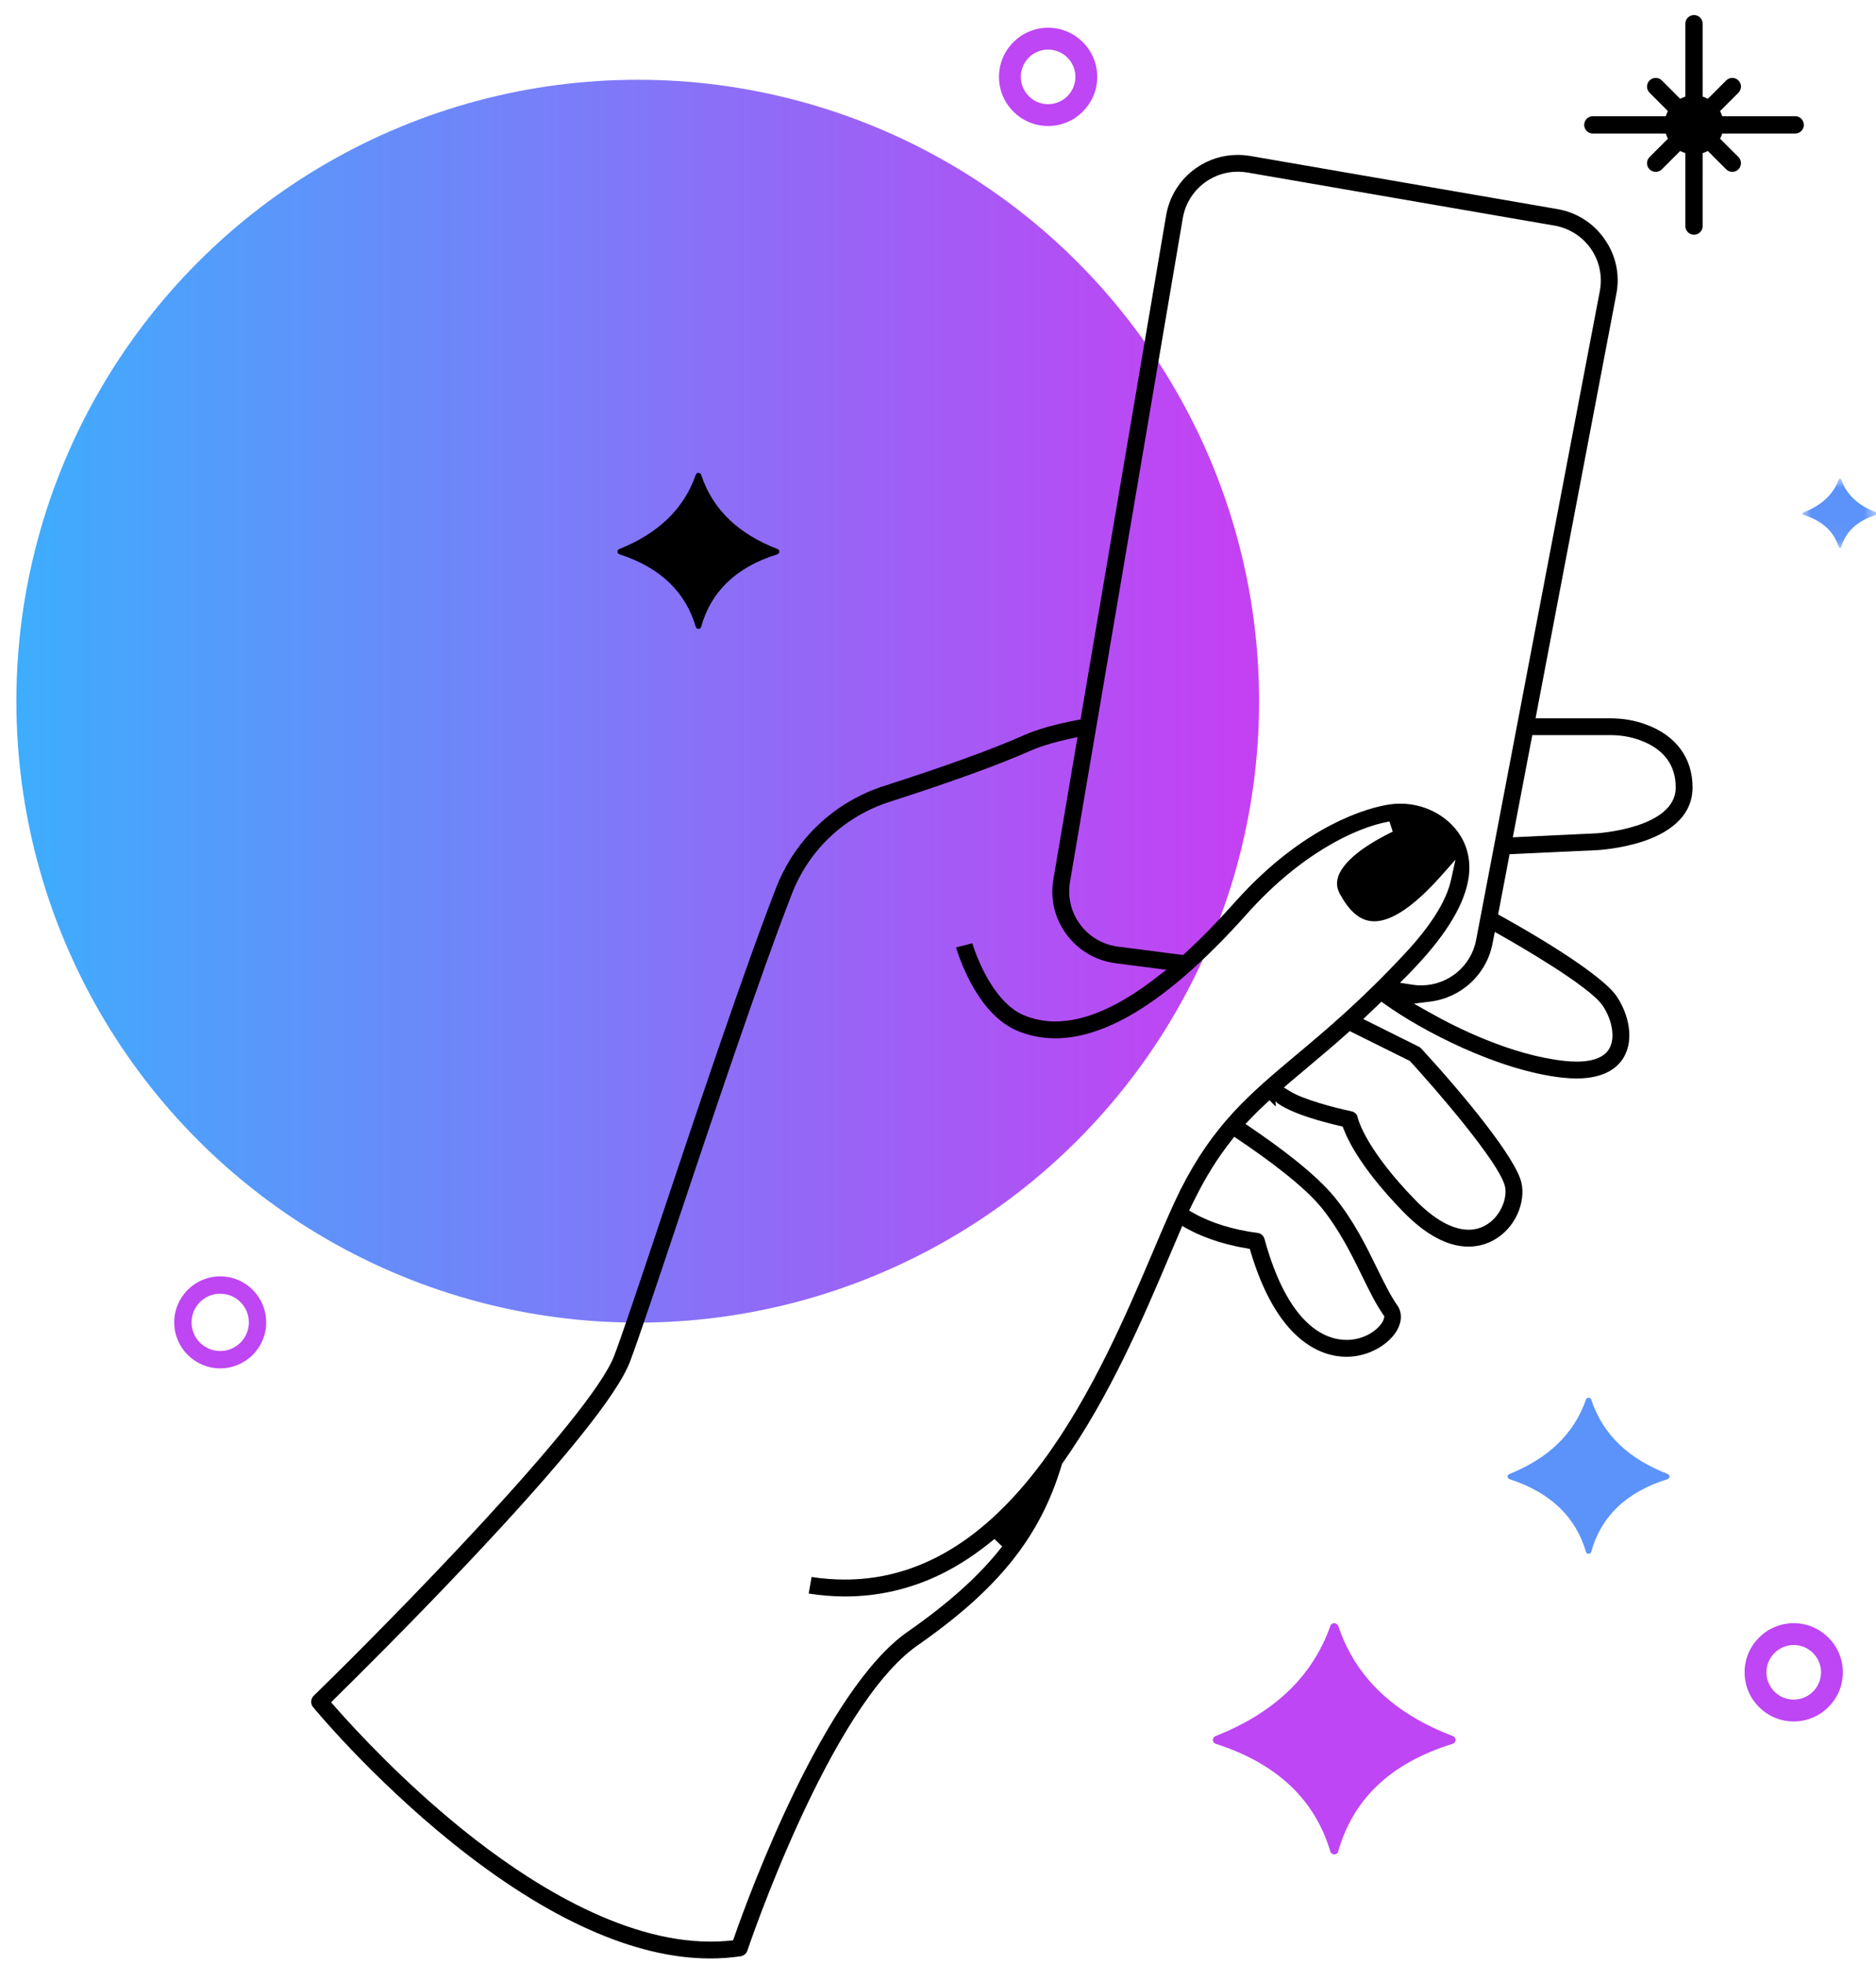<?xml version="1.0" encoding="UTF-8"?>
<svg width="107px" height="112px" viewBox="0 0 107 112" version="1.1" xmlns="http://www.w3.org/2000/svg" xmlns:xlink="http://www.w3.org/1999/xlink">
    <title>Tarot-category-Marseille</title>
    <defs>
        <linearGradient x1="98.814%" y1="50%" x2="0%" y2="50%" id="linearGradient-1">
            <stop stop-color="#C441F3" offset="0%"></stop>
            <stop stop-color="#3EADFD" offset="100%"></stop>
        </linearGradient>
        <polygon id="path-2" points="0 0 4.286 0 4.286 3.956 0 3.956"></polygon>
    </defs>
    <g id="Page-1" stroke="none" stroke-width="1" fill="none" fill-rule="evenodd">
        <g id="DESKTOP---TAROT---deco2" transform="translate(-401, -1364)">
            <g id="Group-10" transform="translate(0, 1042)">
                <g id="Group-5" transform="translate(338, 124)">
                    <g id="Tarot-category-Marseille" transform="translate(63.934, 198.858)">
                        <circle id="Oval" fill="url(#linearGradient-1)" cx="35.44" cy="39.131" r="35.44"></circle>
                        <path d="M11.626,72.922 C10.725,72.922 9.992,73.655 9.992,74.557 C9.992,75.458 10.725,76.191 11.626,76.191 C12.528,76.191 13.261,75.458 13.261,74.557 C13.261,73.655 12.528,72.922 11.626,72.922 M11.626,77.18 C10.179,77.18 9.003,76.003 9.003,74.557 C9.003,73.11 10.179,71.933 11.626,71.933 C13.073,71.933 14.25,73.11 14.25,74.557 C14.25,76.003 13.073,77.18 11.626,77.18" id="Fill-41" fill="#BE46F3"></path>
                        <g id="Group-14" transform="translate(16.813, -0)">
                            <path d="M77.369,83.202 C75.214,82.368 73.692,81.016 73.016,78.971 C72.968,78.826 72.762,78.813 72.711,78.958 C72.016,80.957 70.512,82.334 68.344,83.203 C68.202,83.26 68.21,83.453 68.354,83.501 C70.745,84.277 72.135,85.698 72.71,87.644 C72.755,87.796 72.969,87.794 73.011,87.642 C73.566,85.648 74.98,84.244 77.357,83.5 C77.505,83.454 77.513,83.258 77.369,83.202" id="Fill-1" fill="#5C93FA"></path>
                            <path d="M84.56,96.072 C83.702,96.072 83.004,95.374 83.004,94.515 C83.004,93.657 83.702,92.958 84.56,92.958 C85.419,92.958 86.117,93.657 86.117,94.515 C86.117,95.374 85.419,96.072 84.56,96.072 M84.56,91.713 C83.015,91.713 81.758,92.971 81.758,94.515 C81.758,96.061 83.015,97.317 84.56,97.317 C86.105,97.317 87.363,96.061 87.363,94.515 C87.363,92.971 86.105,91.713 84.56,91.713" id="Fill-3" fill="#BE46F4"></path>
                            <path d="M42.033,5.083 C41.175,5.083 40.476,4.385 40.476,3.526 C40.476,2.668 41.175,1.969 42.033,1.969 C42.891,1.969 43.59,2.668 43.59,3.526 C43.59,4.385 42.891,5.083 42.033,5.083 M42.033,0.724 C40.488,0.724 39.231,1.982 39.231,3.526 C39.231,5.072 40.488,6.328 42.033,6.328 C43.578,6.328 44.835,5.072 44.835,3.526 C44.835,1.982 43.578,0.724 42.033,0.724" id="Fill-3" fill="#BE46F4"></path>
                            <path d="M17.586,30.753 C19.975,31.53 21.365,32.951 21.941,34.897 C21.986,35.048 22.199,35.047 22.242,34.896 C22.797,32.902 24.211,31.497 26.588,30.753 C26.735,30.707 26.744,30.51 26.6,30.455 C24.445,29.621 22.923,28.269 22.246,26.224 C22.198,26.079 21.992,26.066 21.942,26.21 C21.247,28.209 19.742,29.587 17.574,30.456 C17.433,30.512 17.441,30.706 17.586,30.753" id="Fill-5" fill="#000000"></path>
                            <path d="M65.12,98.153 C61.888,96.916 59.604,94.913 58.589,91.884 C58.517,91.669 58.207,91.65 58.133,91.864 C57.09,94.825 54.834,96.867 51.582,98.153 C51.37,98.237 51.38,98.524 51.598,98.594 C55.182,99.745 57.267,101.85 58.131,104.733 C58.198,104.957 58.519,104.955 58.582,104.73 C59.415,101.776 61.536,99.696 65.102,98.594 C65.322,98.525 65.336,98.235 65.12,98.153" id="Fill-7" fill="#BE46F4"></path>
                            <g id="Group-11" transform="translate(85.055, 26.438)">
                                <mask id="mask-3" fill="white">
                                    <use xlink:href="#path-2"></use>
                                </mask>
                                <g id="Clip-10"></g>
                                <path d="M4.237,1.932 C3.238,1.561 2.531,0.959 2.216,0.051 C2.194,-0.013 2.098,-0.019 2.075,0.046 C1.752,0.933 1.054,1.546 0.047,1.932 C-0.018,1.957 -0.015,2.044 0.052,2.064 C1.162,2.409 1.807,3.041 2.075,3.907 C2.095,3.973 2.195,3.973 2.214,3.905 C2.472,3.019 3.129,2.395 4.232,2.064 C4.301,2.044 4.305,1.956 4.237,1.932" id="Fill-9" fill="#5C93FA" mask="url(#mask-3)"></path>
                            </g>
                            <path d="M78.873,0 C79.146,0 79.367,0.221 79.367,0.495 L79.368,4.656 C79.47,4.687 79.568,4.728 79.661,4.777 L80.708,3.73 C80.901,3.537 81.214,3.537 81.407,3.73 C81.6,3.923 81.6,4.236 81.407,4.429 L80.359,5.476 C80.409,5.569 80.449,5.667 80.481,5.769 L84.642,5.769 C84.915,5.769 85.137,5.991 85.137,6.264 C85.137,6.537 84.915,6.758 84.642,6.758 L80.481,6.759 C80.449,6.861 80.409,6.958 80.36,7.051 L81.407,8.099 C81.6,8.292 81.6,8.605 81.407,8.798 C81.311,8.895 81.184,8.943 81.057,8.943 C80.931,8.943 80.804,8.895 80.708,8.798 L79.661,7.751 C79.568,7.8 79.47,7.841 79.368,7.872 L79.367,12.034 C79.367,12.307 79.146,12.528 78.873,12.528 C78.6,12.528 78.378,12.307 78.378,12.034 L78.377,7.872 C78.276,7.841 78.178,7.8 78.086,7.751 L77.038,8.798 C76.941,8.895 76.815,8.943 76.688,8.943 C76.561,8.943 76.435,8.895 76.338,8.798 C76.145,8.605 76.145,8.292 76.338,8.099 L77.385,7.051 C77.337,6.958 77.296,6.861 77.265,6.759 L73.103,6.758 C72.83,6.758 72.609,6.537 72.609,6.264 C72.609,5.991 72.83,5.769 73.103,5.769 L77.264,5.769 C77.296,5.667 77.336,5.57 77.385,5.477 L76.338,4.429 C76.145,4.236 76.145,3.923 76.338,3.73 C76.531,3.537 76.845,3.537 77.038,3.73 L78.086,4.777 C78.178,4.728 78.276,4.687 78.377,4.656 L78.378,0.495 C78.378,0.221 78.6,0 78.873,0 Z" id="Combined-Shape" fill="#000000"></path>
                            <path d="M73.301,46.667 L68.538,46.894 L69.65,41.065 L74.068,41.065 C74.682,41.065 75.256,41.16 75.774,41.349 C77.138,41.844 77.83,42.756 77.83,44.056 C77.83,46.389 73.337,46.667 73.301,46.667 L73.301,46.667 Z M66.444,52.757 C66.159,54.253 64.841,55.338 63.31,55.338 C63.177,55.338 63.042,55.331 62.898,55.312 L62.102,55.189 L62.531,54.762 C62.725,54.568 62.912,54.369 63.108,54.155 C64.841,52.295 65.821,50.615 66.022,49.163 C66.18,47.999 65.836,46.956 65.025,46.148 C64.274,45.402 63.215,44.975 62.123,44.975 C61.896,44.975 61.666,44.993 61.443,45.029 C60.402,45.197 56.694,46.097 52.67,50.612 C51.695,51.707 50.743,52.682 49.839,53.509 L49.734,53.606 L46.012,53.128 C45.141,53.011 44.377,52.563 43.859,51.862 C43.343,51.165 43.137,50.305 43.28,49.442 L49.715,11.584 C49.858,10.749 50.32,10.016 51.017,9.518 C51.56,9.136 52.195,8.934 52.853,8.934 C53.034,8.934 53.217,8.95 53.397,8.98 L70.92,12.009 C71.764,12.159 72.499,12.627 72.991,13.329 C73.478,14.031 73.66,14.886 73.502,15.735 L66.444,52.757 Z M67.882,52.5 C68.718,52.973 72.925,55.385 73.664,56.495 C74.155,57.219 74.435,58.304 74.023,58.976 C73.827,59.3 73.348,59.686 72.186,59.686 C71.966,59.686 71.727,59.673 71.472,59.646 C68.429,59.31 65.299,57.742 63.705,56.836 L62.899,56.379 L63.819,56.265 C65.62,56.041 67.053,54.701 67.385,52.929 L67.511,52.29 L67.882,52.5 Z M56.146,59.337 C53.524,61.538 51.453,63.276 49.574,67.013 C49.121,67.924 48.641,69.045 48.01,70.534 C45.038,77.524 40.063,89.225 30.441,89.225 C29.821,89.225 29.184,89.176 28.543,89.079 L28.378,90.023 C29.08,90.132 29.779,90.189 30.46,90.189 C32.356,90.189 34.192,89.763 35.916,88.923 C36.947,88.419 37.974,87.742 38.971,86.912 L39.412,87.336 C38.149,88.965 36.39,90.552 34.036,92.191 C29.239,95.528 24.943,107.289 24.13,109.615 L24.066,109.799 L23.87,109.819 C23.513,109.855 23.144,109.872 22.773,109.872 C17.643,109.874 12.255,106.397 8.638,103.48 C5.266,100.756 2.61,97.9 1.327,96.442 L1.135,96.223 L1.342,96.02 C2.521,94.863 5.611,91.801 8.835,88.387 C14.325,82.581 17.472,78.681 18.188,76.794 C18.653,75.563 19.685,72.481 20.887,68.88 C22.775,63.237 25.629,54.708 27.427,50.101 C28.402,47.594 30.438,45.685 33.014,44.865 C36.514,43.739 39.213,42.76 41.039,41.952 C41.588,41.71 42.337,41.482 43.265,41.275 L43.711,41.177 L42.335,49.289 C42.14,50.4 42.407,51.518 43.086,52.437 C43.762,53.346 44.758,53.929 45.889,54.077 L48.779,54.448 L48.194,54.901 C46.06,56.557 44.129,57.396 42.452,57.396 C41.822,57.396 41.217,57.277 40.657,57.044 C39.061,56.383 38.062,54.08 37.71,52.937 L36.78,53.176 C37.073,54.115 38.136,57.039 40.29,57.933 C40.968,58.214 41.691,58.357 42.441,58.357 C43.708,58.357 45.089,57.95 46.544,57.148 C48.614,56.007 50.916,54.021 53.386,51.249 C56.378,47.894 59.539,46.333 61.501,45.99 L61.689,46.57 C60.68,47.057 58.935,48.042 58.576,49.147 C58.468,49.478 58.498,49.791 58.665,50.103 C59.249,51.182 59.875,51.684 60.638,51.684 C61.644,51.684 62.938,50.8 64.482,49.057 L65.267,48.17 L65.014,49.325 C64.752,50.517 63.873,51.923 62.401,53.504 C59.893,56.2 57.903,57.865 56.146,59.337 L56.146,59.337 Z M62.666,59.649 L62.705,59.691 C64.102,61.215 67.792,65.465 68.092,66.809 C68.247,67.492 67.817,68.575 66.954,69.038 C66.668,69.195 66.352,69.274 66.016,69.274 C65.104,69.274 64.049,68.685 62.965,67.57 C60.233,64.759 59.744,63.092 59.691,62.881 C59.663,62.694 59.523,62.557 59.318,62.516 C58.326,62.31 56.581,61.84 55.838,61.383 L55.479,61.162 L55.798,60.888 C55.981,60.731 56.843,60.007 56.843,60.007 C57.554,59.41 58.289,58.794 59.082,58.085 L59.238,57.947 L62.666,59.649 Z M57.643,68.037 C58.665,69.312 59.343,70.69 59.94,71.908 L59.972,71.974 C60.357,72.761 60.721,73.504 61.136,74.104 L61.214,74.218 L61.182,74.351 C61.099,74.692 60.459,75.413 59.354,75.542 C59.267,75.552 59.167,75.558 59.06,75.558 C57.898,75.558 55.746,74.811 54.377,69.805 C54.328,69.618 54.172,69.48 53.983,69.455 C52.58,69.275 51.317,68.884 50.328,68.323 L50.078,68.18 L50.262,67.8 C50.323,67.674 50.382,67.552 50.44,67.446 C51.049,66.225 51.714,65.163 52.475,64.199 L52.652,63.974 L52.889,64.135 C54.495,65.216 56.623,66.771 57.643,68.037 L57.643,68.037 Z M76.104,40.45 C75.488,40.222 74.803,40.107 74.068,40.107 L69.835,40.107 L74.443,15.908 C74.655,14.809 74.419,13.702 73.776,12.786 C73.141,11.866 72.183,11.256 71.078,11.066 L53.563,8.037 C53.325,7.997 53.083,7.977 52.844,7.977 C51.989,7.977 51.165,8.238 50.462,8.735 C49.557,9.375 48.954,10.331 48.765,11.423 L43.882,40.172 L43.673,40.211 C42.364,40.466 41.374,40.75 40.648,41.076 C38.841,41.875 36.174,42.842 32.721,43.951 C29.875,44.854 27.618,46.969 26.528,49.751 C24.72,54.391 21.977,62.59 19.975,68.577 C18.729,72.313 17.739,75.267 17.286,76.458 C15.951,79.981 4.462,91.651 0.148,95.85 C-0.033,96.028 -0.05,96.306 0.109,96.499 C0.141,96.539 3.37,100.463 8.009,104.206 C10.729,106.399 13.361,108.07 15.831,109.172 C18.284,110.275 20.616,110.834 22.762,110.834 C23.351,110.834 23.935,110.792 24.491,110.709 C24.677,110.678 24.827,110.553 24.882,110.385 C24.926,110.247 29.569,96.469 34.589,92.977 C39.209,89.759 41.592,86.774 42.814,82.673 L42.829,82.625 L42.858,82.584 C45.555,78.779 47.487,74.227 48.898,70.904 L49.684,69.06 L49.984,69.225 C50.63,69.581 51.737,70.062 53.346,70.333 L53.535,70.365 L53.59,70.548 C54.139,72.376 54.858,73.812 55.727,74.815 C56.537,75.755 57.505,76.332 58.52,76.48 C58.698,76.503 58.869,76.521 59.041,76.521 C60.387,76.521 61.464,75.771 61.895,75.075 C62.218,74.555 62.239,74.002 61.955,73.595 C61.561,73.035 61.195,72.29 60.795,71.474 C60.179,70.213 59.48,68.783 58.388,67.438 C57.305,66.093 55.181,64.525 53.59,63.445 L53.29,63.241 L53.54,62.98 C53.873,62.63 54.239,62.274 54.658,61.89 L55.017,62.248 L55,61.959 C55.811,62.663 58.016,63.204 58.672,63.353 L58.832,63.389 L58.892,63.541 C59.18,64.292 60.005,65.9 62.274,68.236 C63.565,69.564 64.822,70.237 66.012,70.237 C66.505,70.237 66.976,70.118 67.412,69.887 C68.731,69.175 69.272,67.658 69.031,66.599 C68.716,65.189 65.756,61.592 63.316,58.939 C63.275,58.894 63.23,58.861 63.178,58.835 L60.01,57.258 L61.046,56.268 L61.254,56.418 C63.274,57.872 67.632,60.186 71.358,60.601 C71.681,60.633 71.939,60.648 72.171,60.648 C73.792,60.648 74.52,60.011 74.846,59.476 C75.496,58.41 75.123,56.945 74.464,55.965 C73.863,55.061 71.407,53.356 67.895,51.401 L67.701,51.293 L68.354,47.858 L73.355,47.626 C73.367,47.626 74.661,47.559 75.971,47.126 C77.816,46.506 78.791,45.446 78.791,44.056 C78.791,42.355 77.838,41.075 76.104,40.45 L76.104,40.45 Z" id="Fill-12" fill="#000000"></path>
                        </g>
                    </g>
                </g>
            </g>
        </g>
    </g>
</svg>